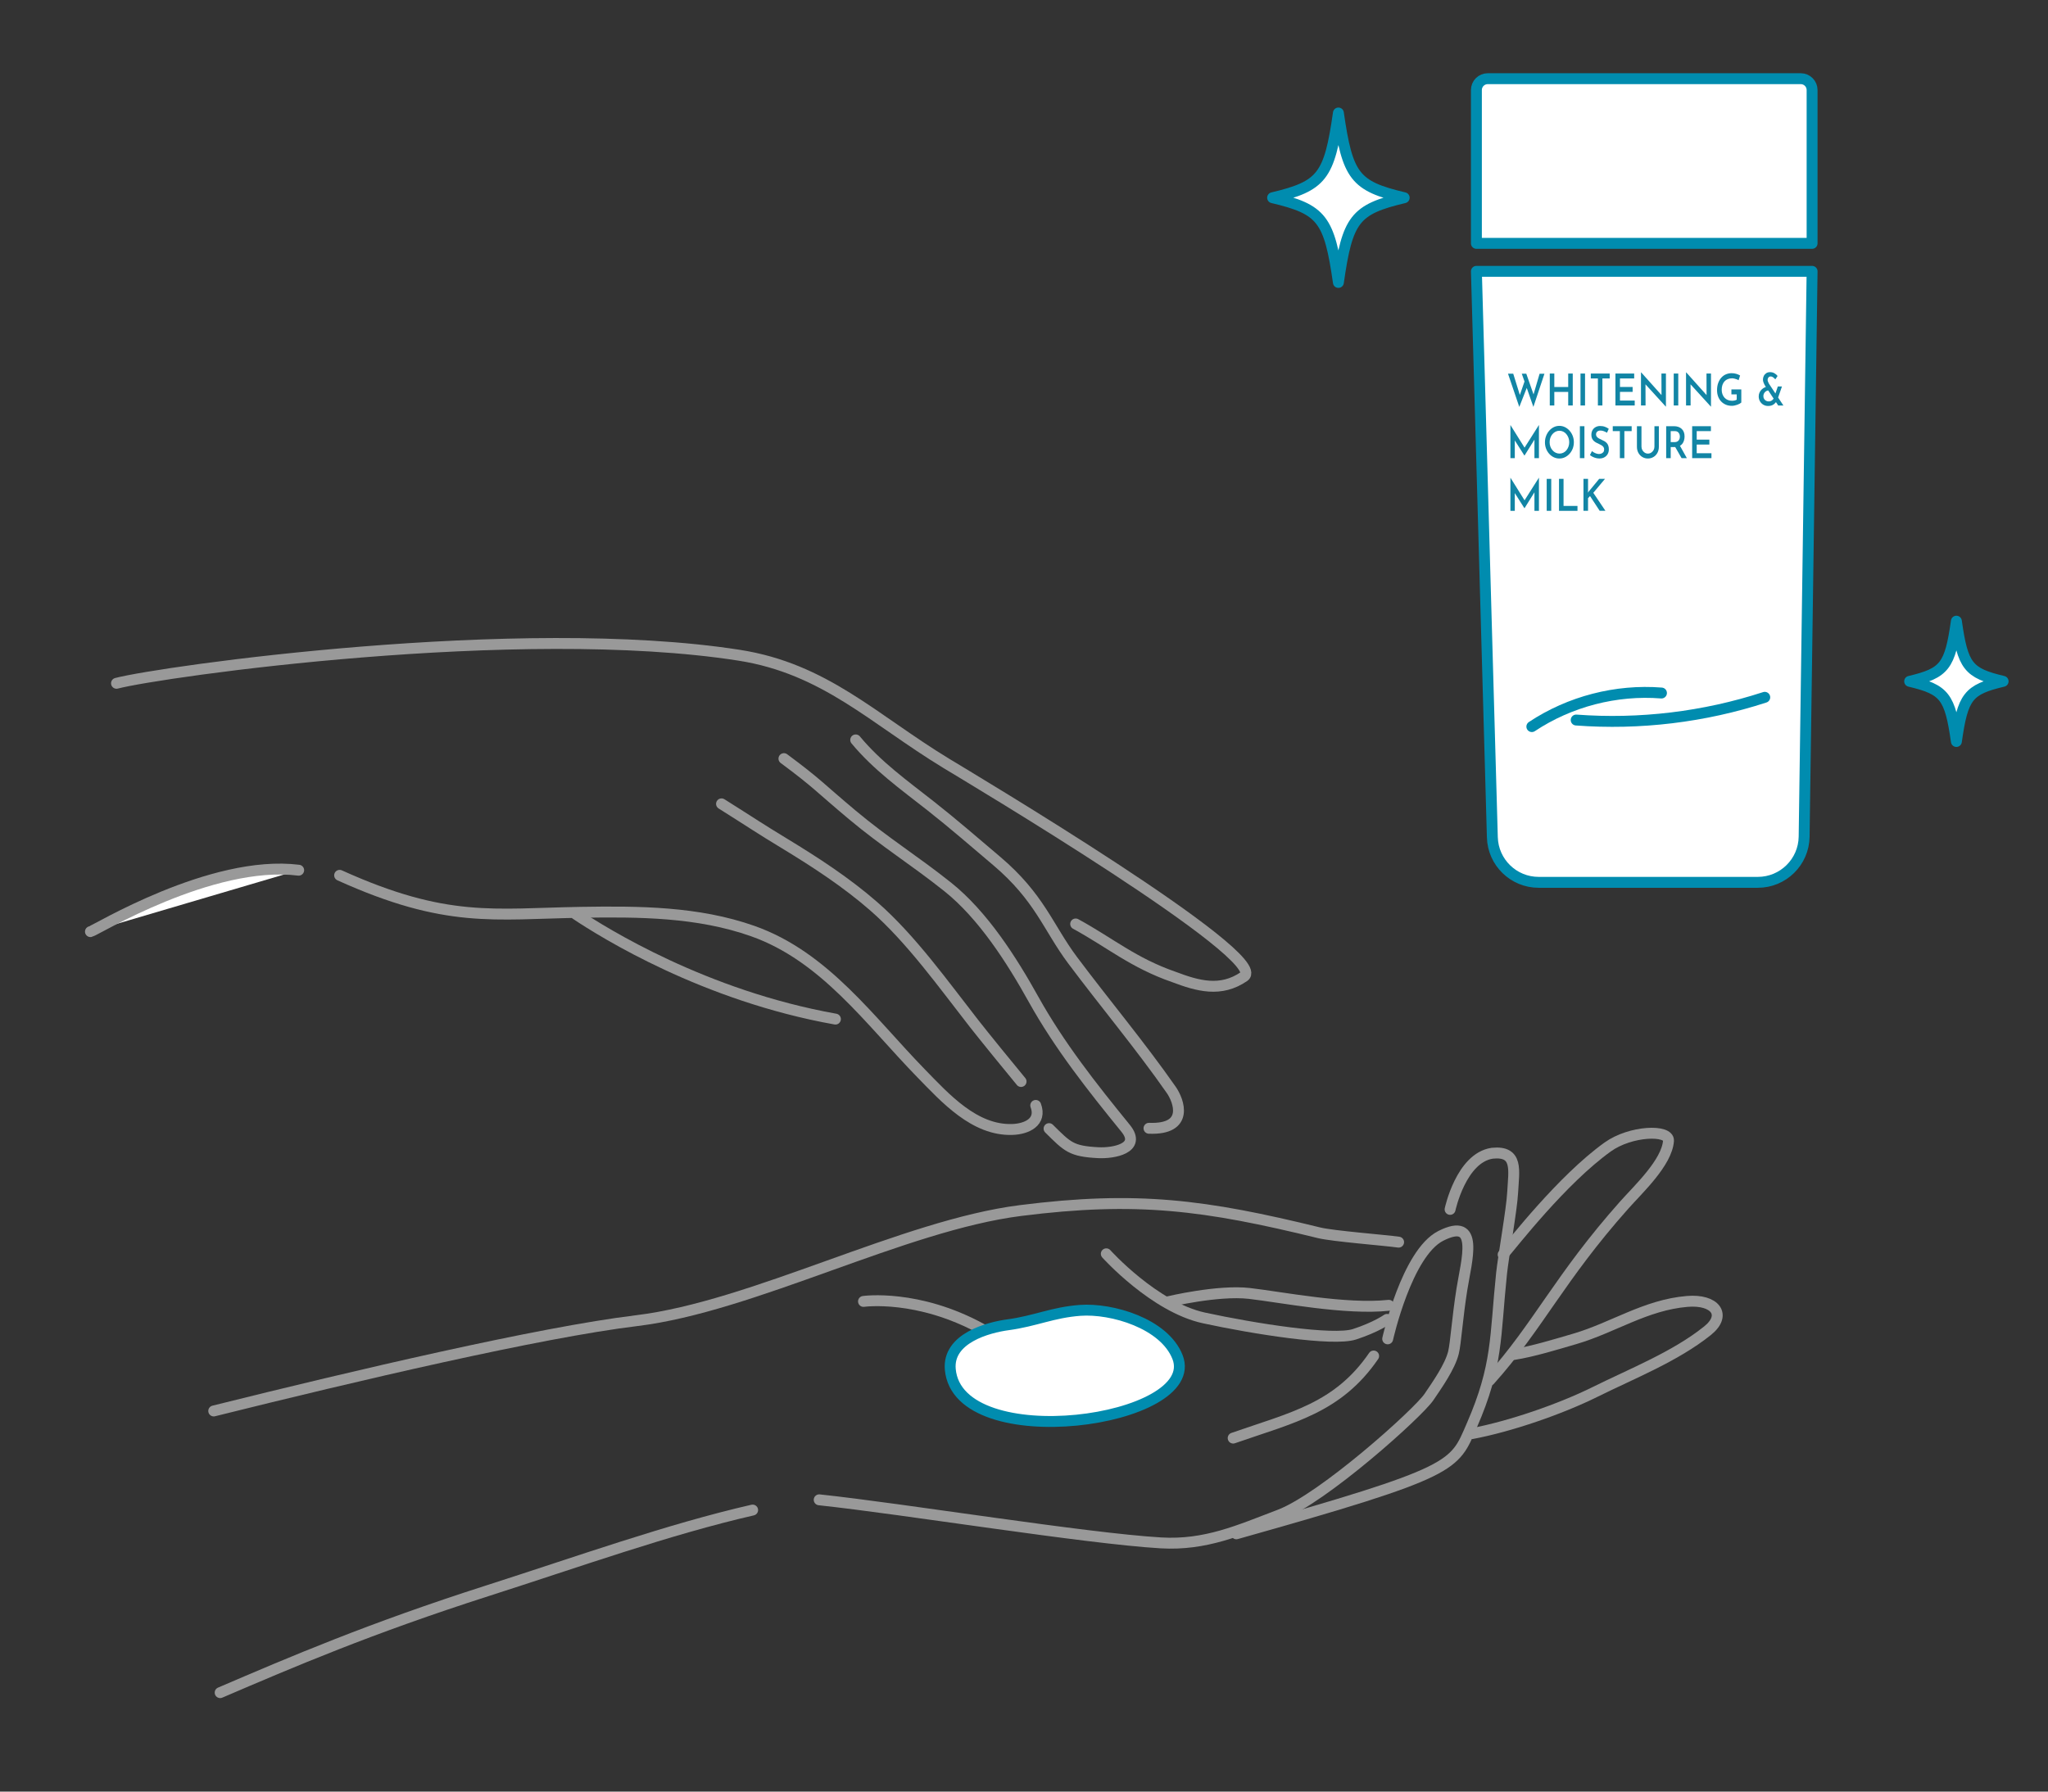 <?xml version="1.0" encoding="UTF-8"?>
<svg id="a" xmlns="http://www.w3.org/2000/svg" version="1.1" viewBox="0 0 400 350">
  <rect x="0" y="0" width="400" height="350" fill="#333333" stroke="none"/>
  <defs>
    <style>
      .cls-1, .cls-2 {
        stroke: #999;
      }

      .cls-1, .cls-2, .cls-3 {
        stroke-linecap: round;
        stroke-linejoin: round;
        stroke-width: 2.13px;
      }

      .cls-1, .cls-3 {
        fill: #fff;
      }

      .cls-4 {
        fill: #1285a5;
        stroke-width: 0px;
      }

      .cls-2 {
        fill: none;
      }

      .cls-3 {
        stroke: #008caf;
      }
    </style>
  </defs>
  <path class="cls-2" d="M199.427,211.276c-1.74-2.08-7.471-9.134-9.141-11.274-5.925-7.579-12.326-16.583-19.637-22.956-5.372-4.683-11.362-8.583-17.44-12.276-5.295-3.217-5.522-3.469-12.285-7.732"/>
  <path class="cls-2" d="M153.112,148.202c6.677,4.958,6.824,5.525,13.343,10.985,6.447,5.399,12.114,8.874,18.634,14.068,6.933,5.529,12.549,14.369,16.759,21.939,5.047,9.074,11.446,17.179,17.995,25.223,3.21,3.94-2.41,4.92-5.33,4.77-5.31-.28-5.988-1.113-9.618-4.703"/>
  <path class="cls-2" d="M216.073,244.94s9.35,10.42,19.09,12.53c9.74,2.11,25.19,4.55,29.38,3.19s6.37-2.91,6.37-2.91"/>
  <path class="cls-2" d="M228.193,254.3s9.67-2.32,15.81-1.62,18.83,3.23,27.25,2.32"/>
  <path class="cls-2" d="M168.652,254.24s10.611-1.51,23.201,5.44,17.45,10.47,30.01,12.75"/>
  <path class="cls-2" d="M22.756,133.485c8.788-2.286,78.614-12.188,121.577-5.485,16.76,2.615,26.258,12.477,40.468,21.117,4.33,2.63,63.561,37.939,58.192,41.644-4.564,3.148-9.045,1.861-13.705.101-7.922-2.742-12.493-6.704-19.196-10.36"/>
  <path class="cls-2" d="M167.129,144.546c4.22,5.09,9.435,8.804,14.635,12.894,4.39,3.45,8.595,7.11,12.86,10.72,8.461,7.161,10.069,13.009,14.869,19.424,6.348,8.483,13.2,16.642,19.261,25.326,1.51,2.16,3.582,7.812-4.34,7.507"/>
  <path class="cls-2" d="M202.293,215.95c1.21,3.22-1.74,4.61-4.58,4.7-7.374.24-13.082-6.123-17.766-10.924-10.056-10.308-18.866-22.868-32.931-27.837-10.724-3.788-22.247-3.846-33.482-3.664-17.085.277-26.302,2.225-47.201-7.225"/>
  <path class="cls-1" d="M17.667,182c.84-.14,23.603-14.133,40.667-12"/>
  <path class="cls-2" d="M112.493,178.62c5.443,3.625,25.079,15.898,50.674,20.468"/>
  <path class="cls-2" d="M273.166,242.661c-2.75-.39-12.81-1.158-15.54-1.828-22.259-5.456-35.563-7.226-58.318-4.344-22.883,2.899-52.194,18.749-74.975,21.511-18.865,2.287-55.05,10.782-82.588,17.641"/>
  <path class="cls-2" d="M283.221,236.262s2.133-10.055,8.227-10.969c5.15-.53,4.215,3.377,3.995,7.627-.16,3.26-1.827,12.585-2.167,15.835-1.31,12.52-.683,17.925-5.813,29.715-3.5,8.05-2.808,9.006-45.987,21.171"/>
  <path class="cls-2" d="M293.581,245.099c1.845-2.129,11.463-14.597,20.415-21.025,4.49-3.224,12.042-3.444,11.883-1.219-.305,4.266-5.903,9.475-8.664,12.579-12.665,14.235-16.662,23.495-26.262,34.226"/>
  <path class="cls-2" d="M295.714,264.6c3.689-.58,8.292-1.997,11.882-3.047,7.451-2.179,13.797-6.628,21.94-7.313,5.429-.457,7.828,2.628,3.961,5.728-6.302,5.052-14.712,8.359-21.939,11.945-6.827,3.387-16.655,6.766-24.086,8.157"/>
  <path class="cls-2" d="M147,295c-16.437,3.766-33.926,10.04-51.734,15.745-23.068,7.39-38.267,13.922-52.267,19.922"/>
  <path class="cls-2" d="M271.033,261.553s3.721-16.74,10.36-20.111c7.641-3.88,5.04,4.748,4.14,10.388-.9,5.64-1.2,10.57-1.65,12.4-.69,2.79-3.19,6.32-4.79,8.69-2.13,3.15-20.669,19.799-29.16,23.02-7.907,2.999-14.433,5.993-23.21,5.474-14.759-.872-50.099-6.638-66.723-8.414"/>
  <path class="cls-2" d="M240.853,280.94c11.559-4.026,20.447-5.86,27.437-16.036"/>
  <path class="cls-3" d="M196.867,258.806c5.327-.718,8.72-2.419,14.087-2.816,6.209-.457,16.438,2.553,19.027,9.108,5.02,12.711-42.82,19.392-44.376,2.435-.559-6.086,7.366-8.202,11.262-8.728h0Z"/>
  <path class="cls-3" d="M274.255,38.627c-9.637,2.29-11.08,4.135-12.849,16.55-1.78-12.415-3.212-14.271-12.849-16.55,9.637-2.29,11.08-4.135,12.849-16.55,1.78,12.415,3.212,14.271,12.849,16.55Z"/>
  <path class="cls-3" d="M391.233,133.102c-6.848,1.628-7.868,2.941-9.127,11.753-1.259-8.812-2.279-10.125-9.127-11.753,6.848-1.628,7.868-2.941,9.127-11.753,1.259,8.812,2.279,10.125,9.127,11.753Z"/>
  <path class="cls-3" d="M290.574,15.371h61.137c1.222,0,2.214.992,2.214,2.214v29.959h-65.565v-29.959c0-1.222.992-2.214,2.214-2.214Z"/>
  <path class="cls-3" d="M343.322,172.37h-42.803c-4.898,0-8.907-3.897-9.044-8.794l-3.115-110.568h65.565l-1.555,110.441c-.069,4.947-4.1,8.921-9.047,8.921h-.001Z"/>
  <path class="cls-3" d="M299.188,141.946c7.398-4.912,16.463-7.261,25.317-6.561"/>
  <path class="cls-3" d="M344.679,136.224c-11.833,3.853-24.421,5.37-36.831,4.44"/>
  <g>
    <path class="cls-4" d="M294.533,73.007h1.022l1.373,4.425-.152-.068,1.061-3.07.41,1.355-1.51,3.849-2.205-6.491h0ZM297.224,73.007h.88l1.515,4.33-.174-.034,1.258-4.295h.947l-2.16,6.482-2.267-6.482h0Z"/>
    <path class="cls-4" d="M307.178,72.973v6.241h-.887v-2.649h-2.714v2.649h-.887v-6.241h.887v2.632h2.714v-2.632h.887Z"/>
    <path class="cls-4" d="M308.692,72.973h.887v6.241h-.887v-6.241Z"/>
    <path class="cls-4" d="M310.702,72.973h3.692v.96h-1.425v5.282h-.88v-5.282h-1.387v-.96Z"/>
    <path class="cls-4" d="M315.514,72.973h3.662v.96h-2.775v1.664h2.471v.96h-2.471v1.697h2.88v.96h-3.768v-6.241h.001Z"/>
    <path class="cls-4" d="M325.355,79.438l-4.237-4.647.265.119.015,4.304h-.894v-6.456h.046l4.162,4.647-.198-.068-.015-4.364h.879v6.465h-.023,0Z"/>
    <path class="cls-4" d="M326.9,72.973h.887v6.241h-.887v-6.241Z"/>
    <path class="cls-4" d="M334.155,79.438l-4.237-4.647.265.119.015,4.304h-.894v-6.456h.046l4.162,4.647-.198-.068-.015-4.364h.879v6.465h-.023,0Z"/>
    <path class="cls-4" d="M340.098,78.64c-.081.074-.189.15-.322.227-.135.077-.289.145-.463.205-.174.06-.352.111-.534.15-.181.04-.351.06-.508.06-.45,0-.853-.077-1.209-.231-.356-.155-.66-.367-.914-.639-.252-.271-.447-.591-.583-.96-.137-.369-.205-.776-.205-1.222,0-.537.077-1.014.232-1.427.154-.415.36-.763.621-1.046s.561-.496.902-.638.701-.215,1.08-.215c.334,0,.644.043.929.129s.531.194.739.326l-.295.926c-.097-.068-.218-.13-.368-.184-.15-.054-.302-.1-.459-.137-.156-.038-.3-.056-.431-.056-.314,0-.597.05-.849.151-.253.1-.468.247-.645.442s-.313.43-.406.708-.14.59-.14.939c0,.326.05.621.152.883.101.263.239.488.413.677.174.189.384.333.633.433.247.1.52.151.818.151.171,0,.339-.017.5-.052.162-.034.301-.089.418-.163v-1.037h-1.039v-.969h1.933v2.572h-.001Z"/>
    <path class="cls-4" d="M345.434,76.275c-.137,0-.267.03-.39.09-.124.06-.234.141-.331.244-.096.103-.169.22-.224.352-.053.131-.079.273-.079.429,0,.2.046.378.137.532s.216.276.376.364c.158.089.335.133.526.133.182,0,.339-.033.471-.099s.243-.149.333-.249c.091-.1.162-.213.213-.339l.561.54c-.131.292-.339.537-.622.738-.283.2-.641.3-1.075.3-.348,0-.659-.081-.932-.244-.272-.163-.492-.385-.655-.669s-.246-.604-.246-.965c0-.273.054-.527.163-.759s.254-.434.44-.609c.185-.175.391-.31.621-.407s.463-.152.701-.163l.015.78h-.001ZM348.322,79.216h-1.016l-2.555-3.849c-.05-.08-.109-.184-.174-.314-.066-.128-.124-.271-.175-.429-.05-.157-.075-.318-.075-.484,0-.234.053-.461.158-.682s.263-.402.47-.545c.207-.142.46-.214.759-.214.323,0,.611.074.864.224.252.149.455.322.607.523l-.44.66c-.156-.171-.308-.308-.455-.411s-.291-.154-.431-.154c-.203,0-.357.068-.463.205s-.158.294-.158.472c0,.103.021.204.061.304.04.1.079.189.117.266s.062.127.072.15l2.835,4.278h-.001ZM347.23,75.494h.811l-.909,2.615-.637-.437s.736-2.178.736-2.178Z"/>
    <path class="cls-4" d="M295.003,89.504v-6.465h.008l2.971,4.759-.379-.094,2.956-4.664h.015v6.465h-.879v-4.21l.053.506-1.994,3.198h-.016l-2.032-3.198.152-.463v4.167s-.856,0-.856,0Z"/>
    <path class="cls-4" d="M301.75,86.391c0-.429.073-.837.22-1.222.147-.385.348-.727.607-1.024.257-.296.556-.53.894-.699.339-.168.704-.253,1.099-.253.384,0,.747.085,1.088.253.34.168.642.402.905.699.263.297.468.639.614,1.024s.219.793.219,1.222c0,.44-.073.852-.219,1.234-.148.383-.353.722-.618,1.017-.266.294-.568.523-.906.686-.339.163-.702.244-1.092.244s-.753-.081-1.092-.244-.637-.389-.894-.677-.46-.626-.607-1.011c-.148-.385-.22-.802-.22-1.247h0ZM302.66,86.382c0,.315.049.607.148.875s.237.505.413.708.383.361.618.475.486.171.754.171.517-.056.747-.171.43-.272.599-.475.303-.438.402-.708.149-.558.149-.866c0-.315-.051-.607-.152-.875-.102-.269-.239-.506-.41-.712s-.374-.366-.607-.48-.482-.171-.75-.171-.519.059-.75.176-.435.277-.61.48c-.174.203-.309.441-.405.712-.097.271-.144.559-.144.862h-.001Z"/>
    <path class="cls-4" d="M308.571,83.262h.887v6.241h-.887v-6.241Z"/>
    <path class="cls-4" d="M313.871,84.54c-.198-.12-.407-.221-.629-.305-.222-.082-.434-.124-.637-.124-.272,0-.487.068-.645.205s-.236.326-.236.565c0,.171.055.321.163.45.11.129.249.24.421.334s.354.184.546.27c.166.068.331.15.493.244s.309.208.443.343c.135.135.241.306.319.514.078.208.117.459.117.75,0,.332-.072.631-.216.896-.144.266-.355.48-.633.642-.279.163-.61.244-.993.244-.233,0-.459-.028-.679-.086-.219-.058-.429-.135-.625-.231-.198-.098-.379-.215-.546-.352l.394-.772c.122.103.26.198.418.283.156.086.317.154.481.205.164.052.322.077.474.077s.307-.03.467-.09.29-.156.39-.288c.102-.131.152-.308.152-.532,0-.177-.046-.327-.137-.45-.09-.123-.207-.231-.352-.326s-.302-.179-.474-.253c-.166-.074-.341-.157-.523-.249-.181-.091-.349-.204-.504-.339-.155-.135-.277-.298-.368-.493-.091-.194-.137-.432-.137-.712,0-.343.067-.641.204-.896s.333-.456.587-.604c.255-.149.545-.228.868-.24.39,0,.722.053.997.158.276.106.521.236.739.391l-.34.763v.002Z"/>
    <path class="cls-4" d="M314.992,83.262h3.692v.96h-1.425v5.282h-.88v-5.282h-1.387v-.96Z"/>
    <path class="cls-4" d="M320.601,87.257c0,.246.058.47.17.673s.264.367.451.493c.187.126.396.189.628.189.243,0,.46-.063.653-.189.192-.126.344-.29.458-.493.114-.203.17-.428.17-.673v-3.996h.865v4.012c0,.457-.097.86-.289,1.205-.192.346-.451.614-.777.806-.327.192-.687.288-1.081.288s-.752-.095-1.075-.288c-.323-.191-.582-.46-.774-.806-.192-.345-.289-.747-.289-1.205v-4.012h.887v3.996h.001Z"/>
    <path class="cls-4" d="M326.985,83.262c.303,0,.58.046.83.137.25.091.466.221.645.39s.317.375.413.622c.096.246.144.532.144.857,0,.246-.034.492-.099.737-.066.246-.174.469-.322.669-.15.201-.345.36-.588.481-.243.119-.54.18-.894.18h-.803v2.169h-.887v-6.241h1.562-.001ZM327.098,86.365c.192,0,.354-.035.485-.103s.234-.157.31-.266c.075-.109.13-.225.163-.347s.049-.239.049-.347c0-.103-.015-.216-.046-.339-.029-.123-.081-.241-.155-.356s-.174-.207-.3-.279-.285-.107-.476-.107h-.819v2.143h.789ZM328.053,86.974l1.411,2.53h-1.031l-1.433-2.504,1.054-.025h-.001Z"/>
    <path class="cls-4" d="M330.501,83.262h3.662v.96h-2.775v1.664h2.471v.96h-2.471v1.697h2.88v.96h-3.768v-6.241h.001Z"/>
    <path class="cls-4" d="M295.003,99.793v-6.465h.008l2.971,4.759-.379-.094,2.956-4.664h.015v6.465h-.879v-4.21l.053.506-1.994,3.198h-.016l-2.032-3.198.152-.463v4.167s-.856,0-.856,0Z"/>
    <path class="cls-4" d="M302.09,93.552h.887v6.241h-.887v-6.241Z"/>
    <path class="cls-4" d="M304.493,93.552h.887v5.282h2.722v.96h-3.608v-6.241h0Z"/>
    <path class="cls-4" d="M310.164,95.951l-.023.309.128-.198,2.07-2.512h1.137l-2.282,2.726,2.366,3.515h-1.122l-1.887-2.881-.386.42v2.461h-.894v-6.241h.894v2.401h0Z"/>
  </g>
</svg>